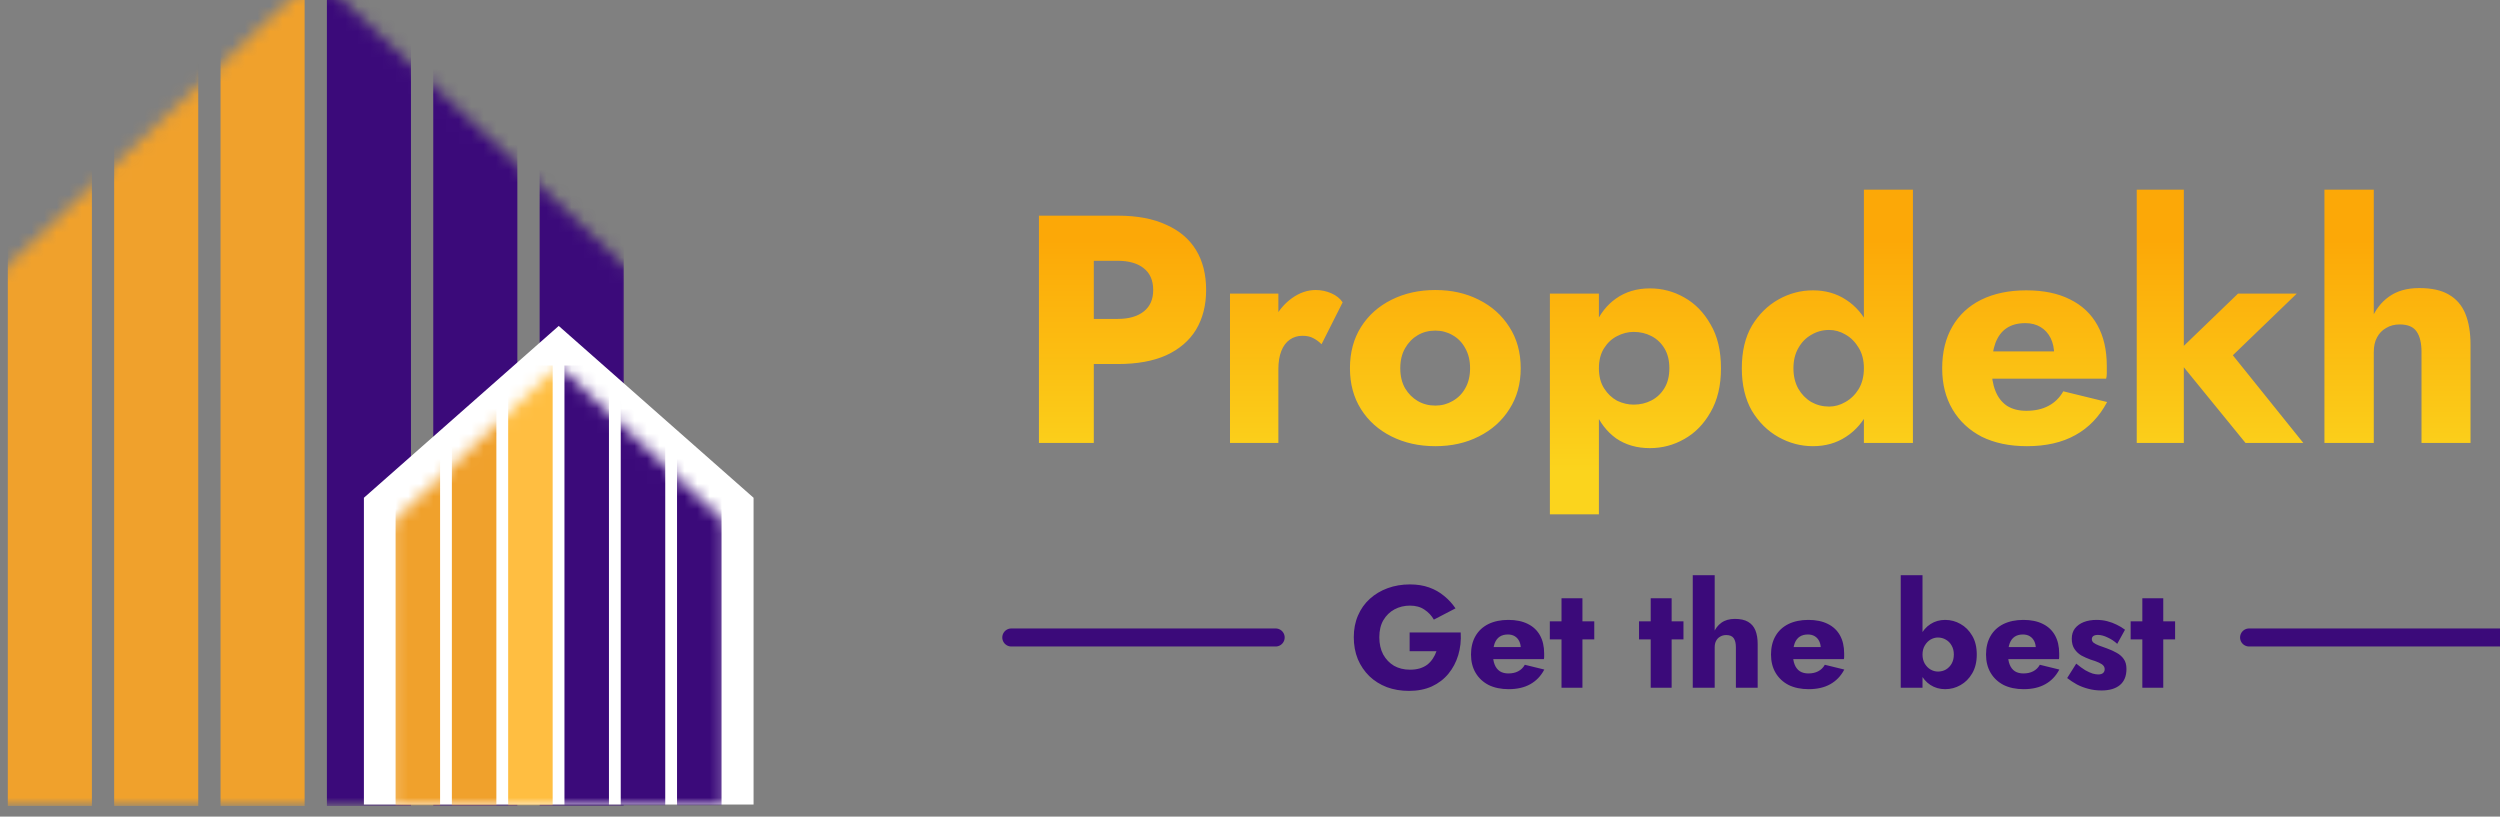 <svg width="199" height="65" viewBox="0 0 199 65" fill="none" xmlns="http://www.w3.org/2000/svg">
<rect x="0" y="0" width="199" height="65" fill="#808080" stroke="none"/>
<path d="M82.699 17.167H87.066V35.257H82.699V17.167ZM85.438 20.759V17.167H88.978C90.512 17.167 91.795 17.409 92.829 17.891C93.88 18.356 94.672 19.028 95.207 19.907C95.741 20.785 96.008 21.845 96.008 23.085C96.008 24.291 95.741 25.342 95.207 26.238C94.672 27.117 93.88 27.797 92.829 28.28C91.795 28.745 90.512 28.977 88.978 28.977H85.438V25.385H88.978C89.857 25.385 90.546 25.187 91.046 24.791C91.546 24.395 91.795 23.826 91.795 23.085C91.795 22.327 91.546 21.75 91.046 21.354C90.546 20.958 89.857 20.759 88.978 20.759H85.438ZM101.758 23.37V35.257H97.907V23.37H101.758ZM105.195 27.401C104.988 27.194 104.764 27.031 104.523 26.91C104.299 26.789 104.015 26.729 103.67 26.729C103.291 26.729 102.955 26.832 102.663 27.039C102.37 27.246 102.146 27.547 101.991 27.944C101.836 28.34 101.758 28.822 101.758 29.391L100.828 28.021C100.828 27.074 101.009 26.23 101.37 25.489C101.749 24.748 102.24 24.162 102.843 23.731C103.446 23.301 104.075 23.085 104.73 23.085C105.161 23.085 105.574 23.171 105.97 23.344C106.367 23.516 106.668 23.757 106.875 24.067L105.195 27.401ZM107.456 29.313C107.456 28.056 107.749 26.962 108.335 26.031C108.92 25.101 109.73 24.377 110.764 23.861C111.797 23.344 112.96 23.085 114.253 23.085C115.545 23.085 116.699 23.344 117.715 23.861C118.749 24.377 119.559 25.101 120.145 26.031C120.748 26.962 121.049 28.056 121.049 29.313C121.049 30.554 120.748 31.639 120.145 32.569C119.559 33.5 118.749 34.223 117.715 34.74C116.699 35.257 115.545 35.516 114.253 35.516C112.96 35.516 111.797 35.257 110.764 34.74C109.73 34.223 108.92 33.5 108.335 32.569C107.749 31.639 107.456 30.554 107.456 29.313ZM111.462 29.313C111.462 29.934 111.591 30.468 111.849 30.916C112.108 31.346 112.444 31.682 112.857 31.924C113.271 32.165 113.736 32.285 114.253 32.285C114.752 32.285 115.209 32.165 115.622 31.924C116.053 31.682 116.389 31.346 116.63 30.916C116.888 30.468 117.018 29.934 117.018 29.313C117.018 28.693 116.888 28.159 116.63 27.711C116.389 27.263 116.053 26.919 115.622 26.677C115.209 26.436 114.752 26.316 114.253 26.316C113.736 26.316 113.271 26.436 112.857 26.677C112.444 26.919 112.108 27.263 111.849 27.711C111.591 28.159 111.462 28.693 111.462 29.313ZM127.273 40.943H123.371V23.37H127.273V40.943ZM136.99 29.313C136.99 30.692 136.714 31.855 136.163 32.802C135.629 33.75 134.931 34.465 134.07 34.947C133.226 35.429 132.312 35.671 131.33 35.671C130.297 35.671 129.401 35.412 128.643 34.895C127.902 34.361 127.333 33.62 126.937 32.673C126.541 31.708 126.343 30.588 126.343 29.313C126.343 28.021 126.541 26.901 126.937 25.954C127.333 25.006 127.902 24.274 128.643 23.757C129.401 23.223 130.297 22.956 131.33 22.956C132.312 22.956 133.226 23.197 134.07 23.68C134.931 24.162 135.629 24.877 136.163 25.825C136.714 26.755 136.99 27.918 136.99 29.313ZM132.881 29.313C132.881 28.693 132.752 28.168 132.493 27.737C132.235 27.306 131.89 26.979 131.46 26.755C131.029 26.531 130.555 26.419 130.038 26.419C129.59 26.419 129.151 26.531 128.72 26.755C128.307 26.962 127.962 27.28 127.687 27.711C127.411 28.142 127.273 28.676 127.273 29.313C127.273 29.951 127.411 30.485 127.687 30.916C127.962 31.346 128.307 31.674 128.72 31.898C129.151 32.104 129.59 32.208 130.038 32.208C130.555 32.208 131.029 32.096 131.46 31.872C131.89 31.648 132.235 31.32 132.493 30.89C132.752 30.459 132.881 29.934 132.881 29.313ZM148.366 15.1H152.268V35.257H148.366V15.1ZM138.649 29.313C138.649 27.97 138.916 26.841 139.45 25.928C140.001 25.015 140.707 24.317 141.569 23.835C142.43 23.352 143.343 23.111 144.308 23.111C145.307 23.111 146.186 23.361 146.944 23.861C147.719 24.36 148.331 25.075 148.779 26.006C149.227 26.919 149.451 28.021 149.451 29.313C149.451 30.588 149.227 31.691 148.779 32.621C148.331 33.551 147.719 34.267 146.944 34.766C146.186 35.266 145.307 35.516 144.308 35.516C143.343 35.516 142.43 35.274 141.569 34.792C140.707 34.31 140.001 33.612 139.45 32.699C138.916 31.768 138.649 30.64 138.649 29.313ZM142.758 29.313C142.758 29.934 142.887 30.476 143.145 30.941C143.404 31.389 143.748 31.743 144.179 32.001C144.61 32.242 145.084 32.363 145.6 32.363C146.048 32.363 146.479 32.242 146.892 32.001C147.323 31.76 147.676 31.415 147.952 30.967C148.228 30.502 148.366 29.951 148.366 29.313C148.366 28.676 148.228 28.133 147.952 27.685C147.676 27.22 147.323 26.867 146.892 26.626C146.479 26.384 146.048 26.264 145.6 26.264C145.084 26.264 144.61 26.393 144.179 26.652C143.748 26.893 143.404 27.246 143.145 27.711C142.887 28.159 142.758 28.693 142.758 29.313ZM161.343 35.516C159.965 35.516 158.768 35.266 157.751 34.766C156.752 34.249 155.977 33.526 155.425 32.595C154.874 31.665 154.598 30.571 154.598 29.313C154.598 28.038 154.865 26.936 155.4 26.006C155.934 25.075 156.7 24.36 157.7 23.861C158.716 23.361 159.913 23.111 161.292 23.111C162.67 23.111 163.833 23.352 164.78 23.835C165.728 24.3 166.452 24.98 166.951 25.876C167.451 26.772 167.701 27.858 167.701 29.133C167.701 29.322 167.701 29.512 167.701 29.701C167.701 29.873 167.683 30.02 167.649 30.14H156.795V27.97H164.134L163.204 29.158C163.29 29.038 163.359 28.891 163.411 28.719C163.48 28.529 163.514 28.374 163.514 28.254C163.514 27.737 163.419 27.289 163.23 26.91C163.04 26.531 162.773 26.238 162.429 26.031C162.084 25.825 161.679 25.721 161.214 25.721C160.628 25.721 160.137 25.851 159.741 26.109C159.345 26.367 159.043 26.764 158.837 27.298C158.647 27.814 158.544 28.469 158.526 29.262C158.526 29.985 158.63 30.605 158.837 31.122C159.043 31.639 159.353 32.035 159.767 32.311C160.18 32.569 160.689 32.699 161.292 32.699C161.981 32.699 162.567 32.569 163.049 32.311C163.549 32.053 163.945 31.665 164.238 31.148L167.726 32.001C167.106 33.172 166.262 34.051 165.194 34.637C164.143 35.223 162.859 35.516 161.343 35.516ZM170.084 15.1H173.832V35.257H170.084V15.1ZM178.147 23.37H182.825L177.734 28.28L183.342 35.257H178.742L173.056 28.28L178.147 23.37ZM188.953 15.1V35.257H185.025V15.1H188.953ZM192.752 28.021C192.752 27.315 192.623 26.772 192.364 26.393C192.106 26.014 191.658 25.825 191.021 25.825C190.607 25.825 190.245 25.919 189.935 26.109C189.625 26.281 189.384 26.531 189.212 26.858C189.039 27.168 188.953 27.556 188.953 28.021H188.281C188.281 27.074 188.436 26.221 188.747 25.463C189.057 24.688 189.522 24.076 190.142 23.628C190.779 23.163 191.589 22.93 192.571 22.93C193.553 22.93 194.337 23.102 194.923 23.447C195.526 23.792 195.965 24.3 196.241 24.972C196.517 25.644 196.654 26.471 196.654 27.453V35.257H192.752V28.021Z" fill="url(#paint0_linear_378_1627)"/>
<path d="M80.5 50.743L101.542 50.743" stroke="#3B0A7A" stroke-width="1.436" stroke-linecap="round"/>
<path d="M112.206 51.837V50.344H116.272C116.31 50.987 116.245 51.588 116.076 52.147C115.908 52.706 115.647 53.2 115.295 53.629C114.943 54.057 114.503 54.394 113.974 54.639C113.446 54.877 112.841 54.995 112.16 54.995C111.516 54.995 110.927 54.896 110.391 54.697C109.855 54.49 109.392 54.199 109.001 53.824C108.611 53.441 108.304 52.989 108.082 52.469C107.868 51.94 107.761 51.358 107.761 50.723C107.761 50.087 107.872 49.513 108.094 49C108.316 48.479 108.63 48.035 109.036 47.668C109.441 47.3 109.916 47.017 110.46 46.818C111.003 46.619 111.593 46.519 112.229 46.519C112.795 46.519 113.304 46.599 113.756 46.76C114.208 46.921 114.606 47.147 114.951 47.438C115.303 47.721 115.605 48.05 115.858 48.426L114.135 49.322C113.951 49 113.703 48.736 113.389 48.529C113.082 48.315 112.696 48.207 112.229 48.207C111.784 48.207 111.375 48.307 111 48.506C110.632 48.705 110.337 48.992 110.115 49.367C109.901 49.735 109.794 50.187 109.794 50.723C109.794 51.251 109.897 51.711 110.104 52.101C110.318 52.484 110.605 52.782 110.965 52.997C111.333 53.204 111.754 53.307 112.229 53.307C112.52 53.307 112.784 53.273 113.021 53.204C113.258 53.127 113.461 53.024 113.63 52.894C113.798 52.756 113.94 52.599 114.055 52.423C114.177 52.239 114.273 52.044 114.342 51.837H112.206ZM120.09 54.858C119.477 54.858 118.945 54.747 118.493 54.525C118.049 54.295 117.705 53.973 117.46 53.56C117.215 53.146 117.092 52.66 117.092 52.101C117.092 51.534 117.211 51.044 117.448 50.631C117.686 50.217 118.026 49.9 118.47 49.678C118.922 49.456 119.454 49.344 120.067 49.344C120.68 49.344 121.196 49.452 121.618 49.666C122.039 49.873 122.36 50.175 122.582 50.574C122.804 50.972 122.915 51.454 122.915 52.021C122.915 52.105 122.915 52.189 122.915 52.273C122.915 52.35 122.908 52.415 122.892 52.469H118.068V51.504H121.33L120.917 52.032C120.955 51.978 120.986 51.913 121.009 51.837C121.039 51.753 121.055 51.684 121.055 51.63C121.055 51.4 121.013 51.201 120.928 51.033C120.844 50.864 120.725 50.734 120.572 50.642C120.419 50.55 120.239 50.505 120.032 50.505C119.772 50.505 119.554 50.562 119.378 50.677C119.202 50.792 119.068 50.968 118.976 51.205C118.892 51.435 118.846 51.726 118.838 52.078C118.838 52.4 118.884 52.675 118.976 52.905C119.068 53.135 119.206 53.311 119.389 53.433C119.573 53.548 119.799 53.606 120.067 53.606C120.373 53.606 120.634 53.548 120.848 53.433C121.07 53.319 121.246 53.146 121.376 52.916L122.927 53.296C122.651 53.816 122.276 54.207 121.801 54.467C121.334 54.727 120.764 54.858 120.09 54.858ZM123.366 49.459H126.904V50.895H123.366V49.459ZM124.296 47.622H125.962V54.743H124.296V47.622ZM130.466 49.459H134.004V50.895H130.466V49.459ZM131.396 47.622H133.062V54.743H131.396V47.622ZM136.489 45.784V54.743H134.743V45.784H136.489ZM138.177 51.527C138.177 51.213 138.12 50.972 138.005 50.803C137.89 50.635 137.691 50.55 137.407 50.55C137.224 50.55 137.063 50.593 136.925 50.677C136.787 50.753 136.68 50.864 136.603 51.01C136.527 51.148 136.489 51.32 136.489 51.527H136.19C136.19 51.106 136.259 50.727 136.397 50.39C136.535 50.045 136.741 49.773 137.017 49.574C137.3 49.367 137.66 49.264 138.097 49.264C138.533 49.264 138.881 49.341 139.142 49.494C139.41 49.647 139.605 49.873 139.728 50.172C139.85 50.47 139.911 50.838 139.911 51.274V54.743H138.177V51.527ZM143.97 54.858C143.357 54.858 142.825 54.747 142.373 54.525C141.929 54.295 141.584 53.973 141.339 53.56C141.094 53.146 140.972 52.66 140.972 52.101C140.972 51.534 141.091 51.044 141.328 50.631C141.565 50.217 141.906 49.9 142.35 49.678C142.802 49.456 143.334 49.344 143.947 49.344C144.559 49.344 145.076 49.452 145.497 49.666C145.918 49.873 146.24 50.175 146.462 50.574C146.684 50.972 146.795 51.454 146.795 52.021C146.795 52.105 146.795 52.189 146.795 52.273C146.795 52.35 146.787 52.415 146.772 52.469H141.948V51.504H145.21L144.797 52.032C144.835 51.978 144.865 51.913 144.888 51.837C144.919 51.753 144.934 51.684 144.934 51.63C144.934 51.4 144.892 51.201 144.808 51.033C144.724 50.864 144.605 50.734 144.452 50.642C144.299 50.55 144.119 50.505 143.912 50.505C143.652 50.505 143.434 50.562 143.258 50.677C143.081 50.792 142.947 50.968 142.856 51.205C142.771 51.435 142.725 51.726 142.718 52.078C142.718 52.4 142.764 52.675 142.856 52.905C142.947 53.135 143.085 53.311 143.269 53.433C143.453 53.548 143.679 53.606 143.947 53.606C144.253 53.606 144.513 53.548 144.728 53.433C144.95 53.319 145.126 53.146 145.256 52.916L146.807 53.296C146.531 53.816 146.156 54.207 145.681 54.467C145.214 54.727 144.643 54.858 143.97 54.858ZM153.032 45.784V54.743H151.298V45.784H153.032ZM157.351 52.101C157.351 52.691 157.228 53.192 156.983 53.606C156.746 54.011 156.436 54.322 156.053 54.536C155.678 54.75 155.272 54.858 154.836 54.858C154.399 54.858 154.009 54.747 153.664 54.525C153.319 54.303 153.048 53.985 152.848 53.571C152.649 53.158 152.55 52.668 152.55 52.101C152.55 51.527 152.649 51.037 152.848 50.631C153.048 50.217 153.319 49.9 153.664 49.678C154.009 49.456 154.399 49.344 154.836 49.344C155.272 49.344 155.678 49.452 156.053 49.666C156.436 49.88 156.746 50.191 156.983 50.596C157.228 51.002 157.351 51.504 157.351 52.101ZM155.525 52.101C155.525 51.825 155.467 51.588 155.352 51.389C155.237 51.182 155.084 51.025 154.893 50.918C154.702 50.803 154.491 50.746 154.261 50.746C154.062 50.746 153.867 50.799 153.675 50.907C153.492 51.014 153.339 51.171 153.216 51.377C153.094 51.577 153.032 51.818 153.032 52.101C153.032 52.384 153.094 52.629 153.216 52.836C153.339 53.035 153.492 53.188 153.675 53.296C153.867 53.403 154.062 53.456 154.261 53.456C154.491 53.456 154.702 53.403 154.893 53.296C155.084 53.181 155.237 53.024 155.352 52.825C155.467 52.618 155.525 52.377 155.525 52.101ZM161.086 54.858C160.473 54.858 159.941 54.747 159.489 54.525C159.045 54.295 158.701 53.973 158.456 53.56C158.211 53.146 158.088 52.66 158.088 52.101C158.088 51.534 158.207 51.044 158.444 50.631C158.681 50.217 159.022 49.9 159.466 49.678C159.918 49.456 160.45 49.344 161.063 49.344C161.675 49.344 162.192 49.452 162.613 49.666C163.035 49.873 163.356 50.175 163.578 50.574C163.8 50.972 163.911 51.454 163.911 52.021C163.911 52.105 163.911 52.189 163.911 52.273C163.911 52.35 163.904 52.415 163.888 52.469H159.064V51.504H162.326L161.913 52.032C161.951 51.978 161.982 51.913 162.005 51.837C162.035 51.753 162.051 51.684 162.051 51.63C162.051 51.4 162.008 51.201 161.924 51.033C161.84 50.864 161.721 50.734 161.568 50.642C161.415 50.55 161.235 50.505 161.028 50.505C160.768 50.505 160.55 50.562 160.374 50.677C160.198 50.792 160.064 50.968 159.972 51.205C159.887 51.435 159.842 51.726 159.834 52.078C159.834 52.4 159.88 52.675 159.972 52.905C160.064 53.135 160.201 53.311 160.385 53.433C160.569 53.548 160.795 53.606 161.063 53.606C161.369 53.606 161.629 53.548 161.844 53.433C162.066 53.319 162.242 53.146 162.372 52.916L163.923 53.296C163.647 53.816 163.272 54.207 162.797 54.467C162.33 54.727 161.76 54.858 161.086 54.858ZM165.269 52.825C165.537 53.047 165.779 53.223 165.993 53.353C166.215 53.475 166.41 53.564 166.579 53.617C166.747 53.663 166.893 53.686 167.015 53.686C167.191 53.686 167.321 53.648 167.406 53.571C167.49 53.495 167.532 53.395 167.532 53.273C167.532 53.158 167.498 53.062 167.429 52.985C167.36 52.901 167.241 52.821 167.073 52.744C166.912 52.668 166.69 52.587 166.406 52.503C166.154 52.411 165.913 52.304 165.683 52.181C165.461 52.051 165.277 51.879 165.132 51.665C164.986 51.45 164.913 51.175 164.913 50.838C164.913 50.516 164.998 50.244 165.166 50.022C165.342 49.8 165.576 49.632 165.867 49.517C166.165 49.402 166.506 49.344 166.889 49.344C167.195 49.344 167.478 49.379 167.739 49.448C168.007 49.517 168.256 49.609 168.485 49.724C168.723 49.838 168.945 49.972 169.151 50.126L168.531 51.251C168.309 51.044 168.057 50.876 167.773 50.746C167.49 50.608 167.23 50.539 166.992 50.539C166.831 50.539 166.709 50.57 166.625 50.631C166.548 50.692 166.51 50.773 166.51 50.872C166.51 50.987 166.556 51.083 166.648 51.159C166.747 51.236 166.885 51.309 167.061 51.377C167.245 51.439 167.467 51.519 167.727 51.619C168.003 51.718 168.256 51.833 168.485 51.963C168.723 52.093 168.91 52.258 169.048 52.457C169.194 52.656 169.266 52.92 169.266 53.25C169.266 53.816 169.09 54.245 168.738 54.536C168.393 54.819 167.907 54.961 167.279 54.961C166.896 54.961 166.54 54.915 166.211 54.823C165.89 54.739 165.591 54.624 165.315 54.479C165.04 54.325 164.783 54.157 164.546 53.973L165.269 52.825ZM169.6 49.459H173.138V50.895H169.6V49.459ZM170.53 47.622H172.196V54.743H170.53V47.622Z" fill="#3B0A7A"/>
<path d="M179.028 50.743L200.07 50.743" stroke="#3B0A7A" stroke-width="1.436" stroke-linecap="round"/>
<mask id="mask0_378_1627" style="mask-type:alpha" maskUnits="userSpaceOnUse" x="0" y="-2" width="51" height="67">
<path d="M25.161 -2L50.322 21.71L50.322 64.041H0V21.71L25.161 -2Z" fill="#D9D9D9"/>
</mask>
<g mask="url(#mask0_378_1627)">
<rect x="0.621" y="-2" width="6.693" height="66.154" fill="#F0A12C"/>
<rect x="9.088" y="-2" width="6.693" height="66.154" fill="#F0A12C"/>
<rect x="17.555" y="-2" width="6.693" height="66.154" fill="#F0A12C"/>
<rect x="26.021" y="-2" width="6.693" height="66.154" fill="#3B0A7A"/>
<rect x="34.488" y="-2" width="6.693" height="66.154" fill="#3B0A7A"/>
<rect x="42.955" y="-2" width="6.693" height="66.154" fill="#3B0A7A"/>
</g>
<path d="M44.475 25.944L59.984 39.622L59.984 64.041H28.967V39.622L44.475 25.944Z" fill="white"/>
<mask id="mask1_378_1627" style="mask-type:alpha" maskUnits="userSpaceOnUse" x="31" y="29" width="27" height="36">
<path d="M44.475 29.092L57.791 41.639L57.791 64.041H31.16V41.639L44.475 29.092Z" fill="#D9D9D9"/>
</mask>
<g mask="url(#mask1_378_1627)">
<rect x="31.489" y="29.092" width="3.542" height="35.009" fill="#F0A12C"/>
<rect x="35.969" y="29.092" width="3.542" height="35.009" fill="#F0A12C"/>
<rect x="40.45" y="29.092" width="3.542" height="35.009" fill="#FFBE41"/>
<rect x="44.931" y="29.092" width="3.542" height="35.009" fill="#3B0A7A"/>
<rect x="49.411" y="29.092" width="3.542" height="35.009" fill="#3B0A7A"/>
<rect x="53.892" y="29.092" width="3.542" height="35.009" fill="#3B0A7A"/>
</g>
<defs>
<linearGradient id="paint0_linear_378_1627" x1="139.5" y1="19.153" x2="139.5" y2="37.618" gradientUnits="userSpaceOnUse">
<stop stop-color="#FCA807"/>
<stop offset="1" stop-color="#FBD41D"/>
</linearGradient>
</defs>
</svg>
